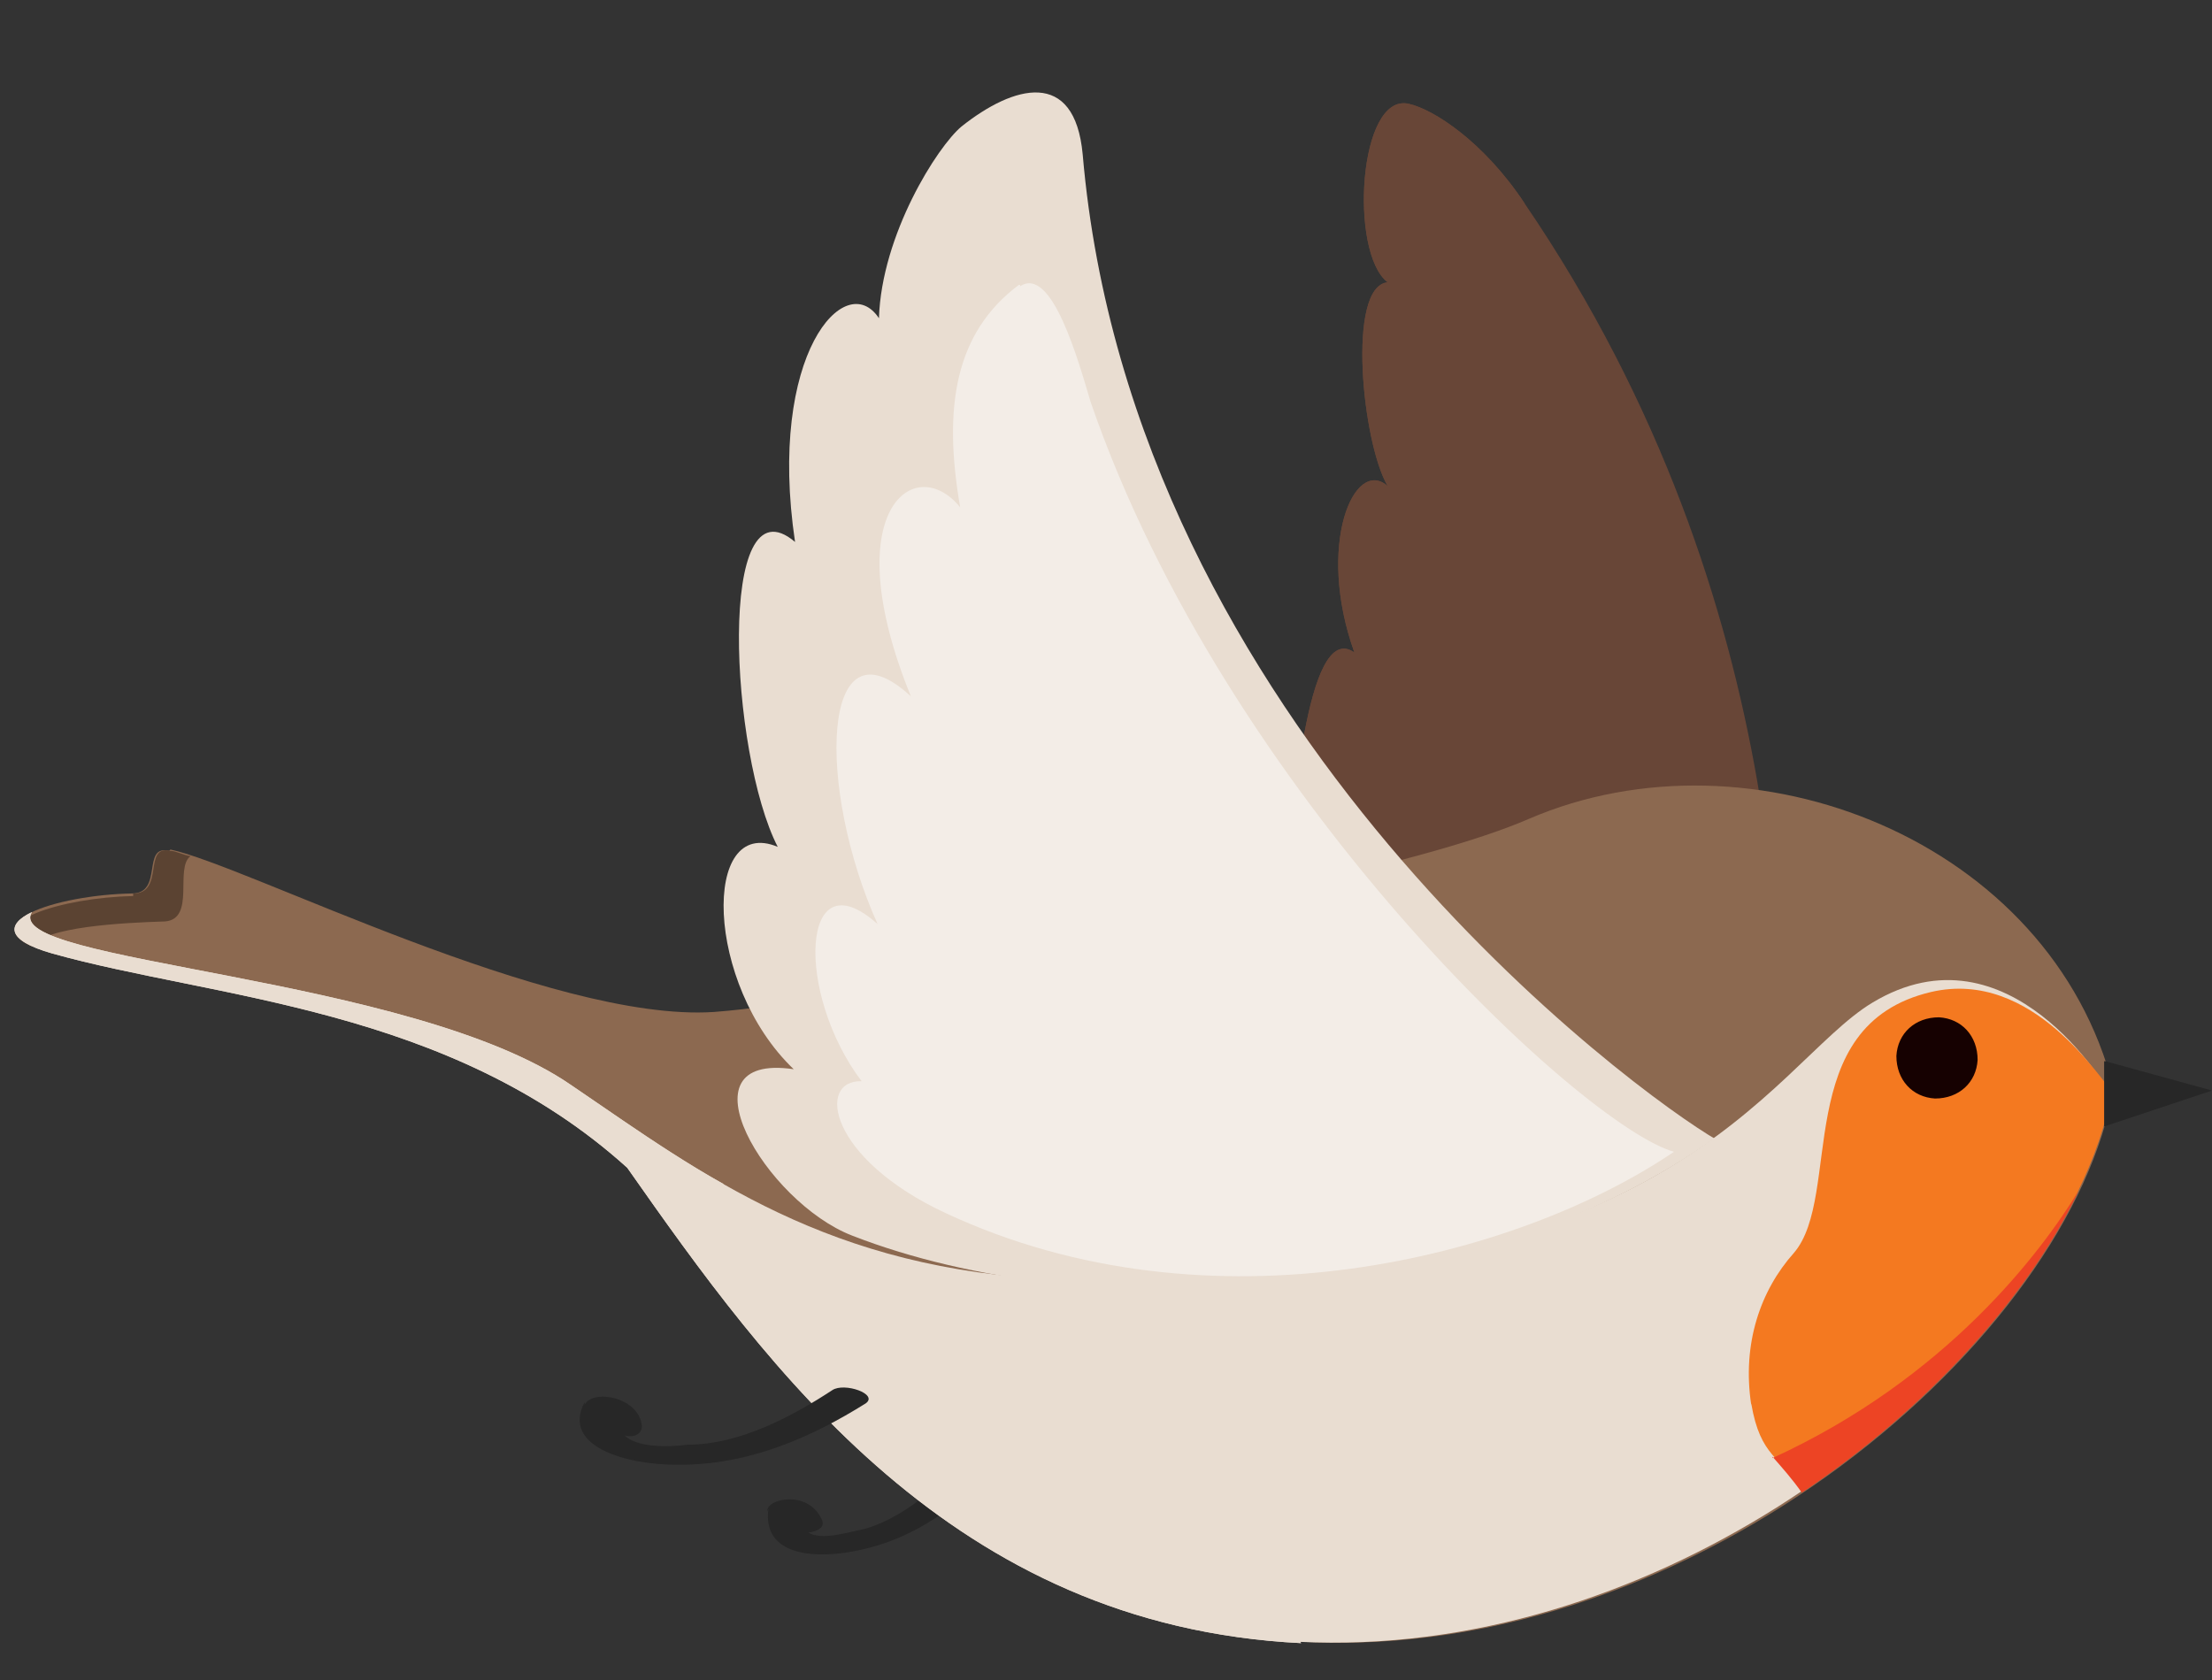 <?xml version="1.0" encoding="UTF-8"?>
<svg xmlns="http://www.w3.org/2000/svg" version="1.1" viewBox="0 0 166.1 126.2">
  <rect x="0" y="0" width="166.1" height="126.2" fill="#333333" stroke="none"/>
  <defs>
    <style>
      .cls-1 {
        fill: #ed4424;
      }

      .cls-2 {
        fill: #160101;
      }

      .cls-3 {
        fill: #684637;
      }

      .cls-4 {
        fill: #7f644f;
      }

      .cls-5 {
        fill: #272727;
      }

      .cls-6 {
        fill: #f3ede7;
      }

      .cls-7 {
        fill: #f47920;
      }

      .cls-8 {
        fill: #5b4332;
      }

      .cls-9 {
        fill: #8c6950;
      }

      .cls-10 {
        fill: #e9ddd1;
      }
    </style>
  </defs>
  <!-- Generator: Adobe Illustrator 28.6.0, SVG Export Plug-In . SVG Version: 1.2.0 Build 709)  -->
  <g>
    <g id="Layer_1">
      <g id="Layer_1-2" data-name="Layer_1">
        <g>
          <g>
            <path class="cls-4" d="M84.3,90.7h0Z"/>
            <path class="cls-3" d="M96.5,65.7c.6-3.4,1.5-19.3,5.2-16.7-2.9-8.1,0-14.7,2.5-12.5-1.9-3.2-3.1-15,0-15.3-2.9-2.2-2.2-14.3,1.6-13.4,1.8.4,5.6,2.8,8.7,7.5,20.6,30.2,19.6,61.5,18.9,71.2-13.1,4-35.2,5.6-49.1,3.7-1,1.2,9.4-10.3,12.1-24.5h.1Z"/>
            <path class="cls-3" d="M96.5,65.7c.6-3.4,1.5-19.3,5.2-16.7-2.9-8.1,0-14.7,2.5-12.5-1.9-3.2-3.1-15,0-15.3-2.9-2.2-2.2-14.3,1.6-13.4,1.8.4,5.6,2.8,8.7,7.5-6.2-2.2-6.8,4-3.8,12.4-3.8-2.7-4,7.8-1.2,13.1-4-2.1-6.5,4.6-4.1,12.7-6.9-5.6-1.3,25.5-14.2,37.2-2.5,0-4.7-.3-6.9-.6.9-1,9.6-11.6,12.1-24.5h.1Z"/>
          </g>
          <g>
            <path class="cls-5" d="M57.6,113.5c0-1,3.1-1.6,4.1.6.3.6-.3.9-1,1h0c1,.6,2.9,0,4.3-.3,3.4-1,6.3-4,8.4-6.3.6-.7,3.2-.4,2.4.4-2.8,3.4-6.5,6.5-11.2,7.5-3.1.7-7.4.6-6.9-3.1h0Z"/>
            <g>
              <g>
                <path class="cls-9" d="M12.8,63.8c5.7,1.2,28.6,13,40.8,12.2,11.8-.9,16.7-4.9,27.7-6.5,8.3-1.3,25.9-4.7,33.5-8,16.7-7.2,39.2,1.6,43.9,20.2-3.1,18.6-31.1,43.2-60.9,41.6-26.2-1.3-40-20.6-50.6-35.7-13.4-12.1-31.1-12.7-43.2-16.1-6.8-2.1.3-4.3,5.9-4.4,2.4,0,.7-3.7,2.8-3.2h0Z"/>
                <path class="cls-8" d="M10,67.1c2.4,0,.7-3.7,2.8-3.2.4,0,.9.3,1.5.4-1.2.9.4,4.7-1.9,4.9-3.2.1-9.1.4-10,1.9-4-1.8,2.4-3.7,7.5-3.8h.1Z"/>
                <path class="cls-10" d="M97.7,123.4c-26.2-1.3-40-20.6-50.6-35.7-13.4-12.1-31.1-12.7-43.2-16.1-3.5-1-3.4-2.2-1.5-3.1-2.4,3.8,28.5,4.7,40.5,13,10,6.8,19.3,13.9,36.7,14.6,45.9,2.1,53.2-16.1,61-20.8,10.3-6.2,17.7,6.6,17.7,6.6h0c-3.4,18.4-31.1,42.9-60.7,41.3h0Z"/>
                <path class="cls-10" d="M97.7,123.4c-26.2-1.3-40-20.6-50.6-35.7-13.4-12.1-31.1-12.7-43.2-16.1-3.5-1-3.4-2.2-1.5-3.1-2.4,3.8,28.5,4.7,40.5,13,3.7,2.5,7.4,5.2,11.4,7.4,8,14,24.6,23.9,41.3,25.9,37.7,4.4,55.6-17.7,60.3-25.4-8.1,17-32.4,35.2-58.4,33.9h.1Z"/>
                <path class="cls-7" d="M131.5,105.5c-.7-4.6.7-8.6,3.2-11.4,3.7-4.3-.3-17.1,10.3-19.6,7.7-1.8,12.8,6.8,13.6,7.4h0c-1.8,10-10.8,21.7-23.3,30.1-1.6-2.7-3.1-2.5-3.8-6.6h0Z"/>
                <path class="cls-1" d="M133.1,109.5c13.1-6,20.2-15.5,23-20.1-3.8,8-11.4,16.4-20.8,22.7-.7-1-1.5-1.9-2.2-2.7Z"/>
              </g>
              <g>
                <path class="cls-5" d="M158.1,79.7l8,2.2h0l-8.1,2.7h0v-4.9h.1Z"/>
                <path class="cls-2" d="M142.4,79.3c0,1.8,1.2,3.1,2.9,3.2,1.8,0,3.1-1.2,3.2-2.9,0-1.8-1.2-3.1-2.9-3.2-1.8,0-3.1,1.2-3.2,2.9Z"/>
                <path class="cls-5" d="M43.9,105.5c.6-1.2,4.1-.6,4.3,1.6,0,.6-.6.9-1.3.7h0c.9.9,3.2.9,4.7.7,4,0,8-2.2,10.9-4.1.9-.6,3.5.3,2.5,1-4,2.5-8.8,4.7-14.3,4.6-3.5,0-8.6-1.3-6.8-4.7h0Z"/>
              </g>
            </g>
          </g>
          <g>
            <path class="cls-10" d="M128.9,85.6c-5.9-3.4-43.9-31-47.6-74-.6-6.5-5.2-5.2-9.1-2.1-1.8,1.5-6,8.1-6.2,14.4-2.5-3.8-8.4,2.7-6.3,16.8-5.9-5-4.9,15.9-1.3,22.9-5.7-2.4-5.5,10.3,1.2,16.7-8.8-1.3-2.1,10,4.4,12.5,17.7,6.9,47.2,5.5,65-7.5v.3Z"/>
            <path class="cls-6" d="M76.6,21.5c2.4-1.6,4.4,5.7,5.3,8.7,10.2,29.6,37,54.4,43.8,56.3-11.8,8-34.8,13.9-54.7,4.6-8.8-4.1-9.7-10-6.3-9.9-5-6.6-4.6-17,1.2-11.8-4.6-10.2-4.3-23.4,2.5-17.1-5.7-14,.3-18.4,3.7-14.2-1.3-7.5-.4-13.1,4.4-16.7h.1Z"/>
          </g>
        </g>
      </g>
    </g>
  </g>
</svg>